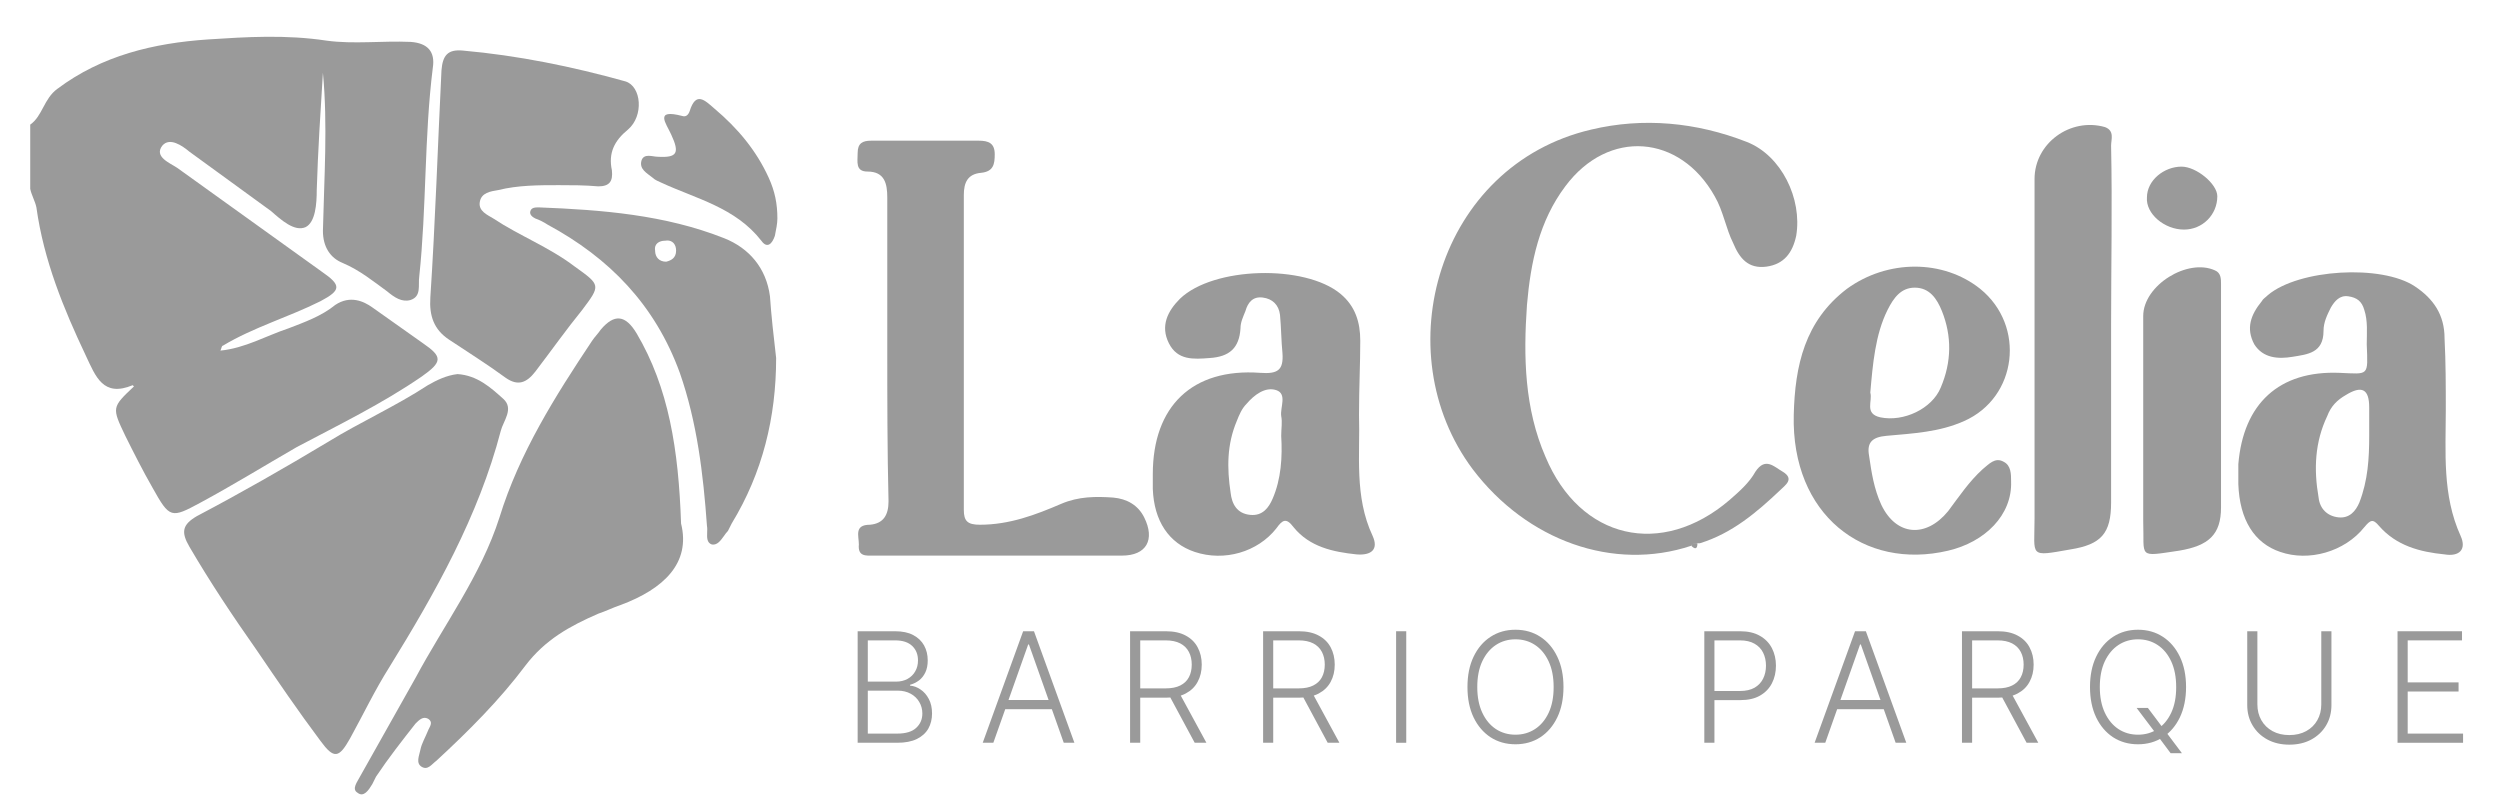 <svg width="66" height="21" viewBox="0 0 66 21" fill="none" xmlns="http://www.w3.org/2000/svg">
<path d="M0.798 3.29C1.124 3.062 1.156 2.605 1.515 2.345C2.689 1.464 4.058 1.138 5.493 1.041C6.503 0.975 7.547 0.91 8.623 1.073C9.34 1.171 10.09 1.073 10.839 1.106C11.296 1.138 11.492 1.367 11.426 1.79C11.198 3.616 11.263 5.475 11.068 7.3C11.035 7.529 11.133 7.822 10.839 7.92C10.611 7.985 10.416 7.855 10.22 7.692C9.861 7.431 9.503 7.137 9.046 6.942C8.72 6.811 8.525 6.518 8.525 6.094C8.557 4.692 8.655 3.29 8.525 1.921C8.46 2.964 8.394 3.975 8.362 5.018C8.362 5.377 8.329 5.866 8.068 5.996C7.775 6.127 7.416 5.801 7.155 5.572C6.438 5.051 5.721 4.529 5.004 4.007C4.808 3.844 4.482 3.616 4.286 3.844C4.058 4.138 4.482 4.301 4.678 4.431C5.949 5.344 7.221 6.257 8.492 7.17C9.014 7.529 9.014 7.659 8.46 7.952C7.612 8.376 6.699 8.637 5.884 9.126C5.851 9.126 5.851 9.191 5.819 9.256C6.471 9.191 7.025 8.865 7.612 8.67C8.036 8.507 8.492 8.344 8.851 8.05C9.242 7.789 9.601 7.952 9.829 8.115C10.285 8.441 10.709 8.735 11.165 9.061C11.687 9.419 11.687 9.55 11.133 9.941C10.09 10.658 8.949 11.213 7.84 11.8C6.992 12.289 6.145 12.81 5.297 13.267C4.515 13.69 4.482 13.69 4.026 12.875C3.765 12.419 3.536 11.963 3.308 11.506C2.95 10.756 2.95 10.756 3.536 10.202L3.504 10.169C2.721 10.495 2.526 9.941 2.265 9.387C1.678 8.148 1.156 6.876 0.961 5.475C0.928 5.312 0.83 5.149 0.798 4.985C0.798 4.431 0.798 3.877 0.798 3.29Z" fill="#9A9A9A"/>
<path d="M12.078 9.876C12.6 9.909 12.959 10.235 13.285 10.528C13.578 10.789 13.285 11.115 13.22 11.376C12.633 13.625 11.492 15.647 10.285 17.603C9.894 18.222 9.601 18.842 9.242 19.494C8.949 20.015 8.818 20.048 8.46 19.559C7.873 18.776 7.318 17.961 6.764 17.146C6.145 16.266 5.558 15.386 5.004 14.44C4.775 14.049 4.808 13.853 5.199 13.625C6.373 13.006 7.514 12.354 8.655 11.669C9.503 11.147 10.448 10.724 11.296 10.169C11.524 10.039 11.785 9.909 12.078 9.876Z" fill="#9A9A9A"/>
<path d="M17.98 13.821C18.24 14.864 17.523 15.549 16.382 15.973C16.186 16.038 15.991 16.136 15.795 16.201C15.045 16.527 14.393 16.886 13.872 17.57C13.187 18.483 12.372 19.298 11.524 20.081C11.394 20.178 11.296 20.341 11.133 20.244C10.97 20.146 11.068 19.95 11.1 19.787C11.133 19.624 11.231 19.461 11.296 19.298C11.329 19.2 11.459 19.07 11.296 18.972C11.165 18.907 11.068 19.005 10.97 19.102C10.611 19.559 10.253 20.015 9.927 20.504C9.894 20.57 9.861 20.635 9.829 20.7C9.731 20.863 9.601 21.059 9.438 20.928C9.275 20.83 9.438 20.635 9.503 20.504C9.992 19.624 10.481 18.776 10.97 17.896C11.72 16.494 12.698 15.19 13.187 13.658C13.709 11.963 14.654 10.463 15.632 8.996C15.697 8.898 15.795 8.8 15.86 8.702C16.219 8.278 16.512 8.311 16.806 8.8C17.654 10.235 17.914 11.865 17.98 13.821Z" fill="#9A9A9A"/>
<path d="M44.649 14.408C42.595 15.092 40.312 14.277 38.878 12.386C36.563 9.289 37.965 4.366 42.008 3.421C43.377 3.095 44.779 3.225 46.116 3.747C47.029 4.105 47.583 5.246 47.42 6.224C47.322 6.681 47.094 6.974 46.637 7.039C46.148 7.105 45.92 6.811 45.757 6.42C45.561 6.029 45.496 5.572 45.268 5.181C44.355 3.551 42.464 3.388 41.323 4.92C40.638 5.833 40.41 6.909 40.312 8.05C40.215 9.419 40.247 10.789 40.801 12.06C41.714 14.245 43.866 14.734 45.659 13.201C45.92 12.973 46.181 12.745 46.344 12.451C46.605 12.06 46.833 12.321 47.061 12.451C47.387 12.647 47.126 12.81 46.996 12.941C46.377 13.527 45.724 14.082 44.877 14.342C44.746 14.342 44.681 14.342 44.649 14.408Z" fill="#9A9A9A"/>
<path d="M14.752 4.888C14.23 4.888 13.676 4.888 13.154 5.018C12.959 5.051 12.698 5.083 12.665 5.344C12.633 5.572 12.861 5.67 13.024 5.768C13.709 6.224 14.491 6.518 15.176 7.039C15.86 7.529 15.86 7.529 15.371 8.181C14.947 8.702 14.556 9.256 14.132 9.811C13.904 10.104 13.676 10.202 13.35 9.974C12.861 9.615 12.339 9.289 11.85 8.963C11.459 8.702 11.329 8.344 11.361 7.855C11.492 5.866 11.557 3.844 11.655 1.856C11.687 1.464 11.818 1.301 12.209 1.334C13.676 1.464 15.111 1.758 16.512 2.149C16.936 2.279 17.001 3.062 16.578 3.421C16.219 3.714 16.056 4.04 16.154 4.496C16.186 4.79 16.088 4.92 15.795 4.92C15.437 4.888 15.078 4.888 14.752 4.888Z" fill="#9A9A9A"/>
<path d="M35.878 10.952C35.911 11.995 35.748 13.104 36.237 14.147C36.4 14.505 36.204 14.668 35.813 14.636C35.194 14.571 34.574 14.44 34.151 13.919C33.955 13.658 33.857 13.723 33.694 13.951C33.205 14.571 32.325 14.832 31.542 14.571C30.858 14.342 30.466 13.756 30.434 12.908C30.434 12.777 30.434 12.647 30.434 12.517C30.434 10.724 31.477 9.713 33.27 9.843C33.727 9.876 33.89 9.778 33.857 9.322C33.824 8.996 33.824 8.637 33.792 8.311C33.759 8.05 33.596 7.887 33.335 7.855C33.075 7.822 32.944 7.985 32.879 8.213C32.814 8.376 32.749 8.507 32.749 8.67C32.716 9.191 32.455 9.419 31.933 9.452C31.51 9.485 31.086 9.517 30.858 9.061C30.629 8.604 30.825 8.213 31.151 7.887C32.031 7.039 34.444 6.974 35.389 7.757C35.781 8.083 35.911 8.507 35.911 8.996C35.911 9.615 35.878 10.235 35.878 10.952ZM33.824 11.506C33.824 11.31 33.857 11.147 33.824 10.984C33.792 10.756 33.987 10.398 33.694 10.3C33.401 10.202 33.107 10.43 32.912 10.658C32.781 10.789 32.716 10.952 32.651 11.115C32.39 11.734 32.39 12.354 32.488 13.006C32.52 13.299 32.651 13.56 33.009 13.593C33.335 13.625 33.498 13.397 33.596 13.169C33.824 12.647 33.857 12.06 33.824 11.506Z" fill="#9A9A9A"/>
<path d="M23.424 9.191C23.424 7.855 23.424 6.55 23.424 5.214C23.424 4.855 23.359 4.529 22.902 4.529C22.576 4.529 22.642 4.268 22.642 4.04C22.642 3.779 22.772 3.714 23 3.714C23.946 3.714 24.891 3.714 25.837 3.714C26.098 3.714 26.261 3.779 26.261 4.073C26.261 4.333 26.228 4.529 25.902 4.562C25.543 4.594 25.445 4.822 25.445 5.149C25.445 7.92 25.445 10.691 25.445 13.462C25.445 13.756 25.543 13.853 25.869 13.853C26.652 13.853 27.337 13.593 28.021 13.299C28.478 13.104 28.934 13.104 29.39 13.136C29.749 13.169 30.043 13.332 30.206 13.658C30.499 14.245 30.271 14.668 29.619 14.668C28.445 14.668 27.304 14.668 26.13 14.668C25.119 14.668 24.076 14.668 23.066 14.668C22.87 14.668 22.642 14.701 22.674 14.375C22.674 14.147 22.544 13.853 22.968 13.853C23.326 13.821 23.457 13.593 23.457 13.234C23.424 11.865 23.424 10.528 23.424 9.191Z" fill="#9A9A9A"/>
<path d="M64.569 10.821C64.569 11.93 64.471 13.071 64.96 14.147C65.123 14.505 64.927 14.701 64.536 14.636C63.884 14.571 63.265 14.408 62.808 13.886C62.645 13.69 62.58 13.723 62.417 13.919C61.895 14.571 60.95 14.832 60.2 14.571C59.515 14.342 59.124 13.723 59.092 12.777C59.092 12.614 59.092 12.419 59.092 12.256C59.222 10.658 60.167 9.778 61.765 9.843C62.547 9.876 62.515 9.941 62.482 9.093C62.482 8.8 62.515 8.474 62.417 8.181C62.352 7.952 62.221 7.855 61.993 7.822C61.765 7.789 61.635 7.952 61.537 8.115C61.439 8.311 61.341 8.507 61.341 8.735C61.341 9.322 60.917 9.354 60.526 9.419C60.135 9.485 59.744 9.452 59.515 9.093C59.287 8.67 59.418 8.311 59.711 7.952C59.744 7.887 59.809 7.855 59.874 7.789C60.689 7.105 62.873 6.974 63.754 7.561C64.243 7.887 64.536 8.311 64.536 8.93C64.569 9.582 64.569 10.202 64.569 10.821ZM62.547 11.506C62.547 11.278 62.547 11.082 62.547 10.854C62.547 10.821 62.547 10.789 62.547 10.756C62.547 10.267 62.352 10.169 61.928 10.43C61.7 10.561 61.537 10.724 61.439 10.984C61.113 11.669 61.08 12.386 61.211 13.136C61.243 13.43 61.439 13.625 61.732 13.658C62.026 13.69 62.189 13.495 62.287 13.267C62.515 12.68 62.547 12.093 62.547 11.506Z" fill="#9A9A9A"/>
<path d="M47.355 10.952C47.387 9.648 47.648 8.474 48.757 7.626C49.832 6.844 51.3 6.844 52.278 7.626C53.484 8.604 53.256 10.495 51.854 11.115C51.202 11.408 50.517 11.441 49.8 11.506C49.441 11.539 49.278 11.669 49.343 12.028C49.409 12.484 49.474 12.908 49.669 13.332C50.061 14.147 50.843 14.212 51.43 13.495C51.723 13.104 51.984 12.712 52.343 12.386C52.506 12.256 52.669 12.06 52.897 12.191C53.093 12.289 53.093 12.517 53.093 12.712C53.125 13.593 52.408 14.31 51.43 14.538C49.213 15.06 47.289 13.593 47.355 10.952ZM49.376 10.365C49.441 10.593 49.213 10.919 49.637 11.017C50.256 11.147 51.006 10.789 51.234 10.235C51.528 9.55 51.528 8.865 51.267 8.213C51.136 7.887 50.941 7.594 50.55 7.594C50.191 7.594 49.995 7.855 49.832 8.181C49.506 8.833 49.441 9.615 49.376 10.365Z" fill="#9A9A9A"/>
<path d="M55.733 8.604C55.733 10.169 55.733 11.734 55.733 13.267C55.733 14.082 55.473 14.375 54.658 14.505C53.549 14.701 53.712 14.701 53.712 13.69C53.712 10.691 53.712 7.692 53.712 4.725C53.712 3.779 54.658 3.095 55.571 3.355C55.831 3.453 55.733 3.681 55.733 3.844C55.766 5.442 55.733 7.039 55.733 8.604Z" fill="#9A9A9A"/>
<path d="M56.581 11.245C56.581 10.267 56.581 9.322 56.581 8.344C56.581 7.529 57.755 6.811 58.472 7.137C58.635 7.202 58.635 7.365 58.635 7.496C58.635 9.452 58.635 11.441 58.635 13.397C58.635 14.114 58.309 14.408 57.527 14.538C56.418 14.701 56.614 14.734 56.581 13.756C56.581 12.941 56.581 12.093 56.581 11.245Z" fill="#9A9A9A"/>
<path d="M20.523 5.768C20.523 5.898 20.49 6.061 20.457 6.224C20.392 6.42 20.262 6.583 20.099 6.355C19.414 5.475 18.371 5.246 17.458 4.822C17.393 4.79 17.295 4.757 17.23 4.692C17.067 4.562 16.871 4.464 16.936 4.236C17.001 4.04 17.23 4.138 17.36 4.138C17.882 4.17 17.947 4.04 17.719 3.551C17.588 3.258 17.262 2.866 18.012 3.062C18.11 3.095 18.175 3.029 18.208 2.932C18.371 2.41 18.599 2.638 18.86 2.866C19.479 3.388 19.968 3.975 20.294 4.692C20.457 5.051 20.523 5.377 20.523 5.768Z" fill="#9A9A9A"/>
<path d="M57.592 4.399C57.983 4.399 58.537 4.855 58.537 5.181C58.537 5.67 58.146 6.061 57.657 6.061C57.135 6.061 56.646 5.638 56.679 5.214C56.679 4.757 57.135 4.399 57.592 4.399Z" fill="#9A9A9A"/>
<path d="M44.649 14.408C44.681 14.31 44.746 14.342 44.812 14.342C44.812 14.505 44.746 14.505 44.649 14.408Z" fill="#9A9A9A"/>
<path fill-rule="evenodd" clip-rule="evenodd" d="M19.316 13.821C20.131 12.484 20.49 11.017 20.49 9.452C20.425 8.898 20.36 8.311 20.327 7.822C20.229 7.072 19.773 6.55 19.121 6.29C17.556 5.67 15.893 5.54 14.23 5.475C14.132 5.475 14.034 5.475 14.002 5.572C13.969 5.67 14.067 5.735 14.132 5.768C14.23 5.801 14.361 5.866 14.458 5.931C16.088 6.811 17.295 8.05 17.947 9.843C18.403 11.147 18.566 12.517 18.664 13.886C18.674 13.936 18.672 13.995 18.669 14.055C18.664 14.191 18.659 14.33 18.794 14.375C18.933 14.398 19.023 14.274 19.11 14.153C19.145 14.103 19.18 14.054 19.218 14.016L19.316 13.821ZM17.548 6.355C17.419 6.357 17.263 6.424 17.295 6.616C17.295 6.62 17.295 6.625 17.295 6.63C17.301 6.786 17.398 6.909 17.588 6.909C17.588 6.909 17.588 6.909 17.588 6.909C17.719 6.876 17.849 6.811 17.849 6.616C17.849 6.615 17.849 6.615 17.849 6.615C17.849 6.445 17.749 6.348 17.616 6.349C17.596 6.349 17.576 6.351 17.556 6.355C17.553 6.355 17.551 6.355 17.548 6.355Z" fill="#9A9A9A"/>
<path d="M22.642 19.609V16.665H23.631C23.822 16.665 23.981 16.698 24.108 16.765C24.236 16.833 24.332 16.924 24.396 17.04C24.46 17.156 24.492 17.288 24.492 17.435C24.492 17.558 24.471 17.663 24.43 17.75C24.389 17.837 24.333 17.908 24.263 17.962C24.192 18.015 24.113 18.054 24.026 18.078V18.101C24.121 18.108 24.212 18.141 24.301 18.202C24.39 18.261 24.463 18.344 24.52 18.452C24.578 18.559 24.606 18.688 24.606 18.837C24.606 18.985 24.573 19.118 24.508 19.235C24.442 19.351 24.34 19.443 24.204 19.51C24.068 19.576 23.896 19.609 23.686 19.609H22.642ZM22.91 19.367H23.686C23.912 19.367 24.079 19.317 24.187 19.216C24.296 19.116 24.35 18.989 24.35 18.837C24.35 18.725 24.323 18.623 24.268 18.532C24.215 18.44 24.139 18.367 24.041 18.314C23.943 18.26 23.829 18.233 23.697 18.233H22.91V19.367ZM22.91 17.995H23.655C23.771 17.995 23.872 17.971 23.959 17.923C24.046 17.875 24.114 17.809 24.162 17.724C24.211 17.64 24.235 17.544 24.235 17.435C24.235 17.279 24.185 17.152 24.084 17.055C23.982 16.956 23.832 16.906 23.631 16.906H22.91V17.995Z" fill="#9A9A9A"/>
<path d="M26.224 19.609H25.944L27.011 16.665H27.297L28.364 19.609H28.083L27.164 17.014H27.144L26.224 19.609ZM26.426 18.48H27.881V18.722H26.426V18.48Z" fill="#9A9A9A"/>
<path d="M29.834 19.609V16.665H30.781C30.989 16.665 31.162 16.703 31.302 16.779C31.442 16.853 31.548 16.957 31.618 17.09C31.69 17.223 31.726 17.375 31.726 17.546C31.726 17.718 31.69 17.869 31.618 18C31.548 18.132 31.443 18.234 31.303 18.308C31.164 18.382 30.991 18.419 30.785 18.419H29.979V18.173H30.778C30.93 18.173 31.057 18.148 31.159 18.097C31.261 18.046 31.337 17.974 31.386 17.88C31.437 17.786 31.462 17.674 31.462 17.546C31.462 17.418 31.437 17.306 31.386 17.21C31.336 17.113 31.259 17.038 31.157 16.985C31.056 16.933 30.928 16.906 30.773 16.906H30.102V19.609H29.834ZM31.127 18.281L31.849 19.609H31.54L30.825 18.281H31.127Z" fill="#9A9A9A"/>
<path d="M33.346 19.609V16.665H34.292C34.5 16.665 34.674 16.703 34.813 16.779C34.954 16.853 35.059 16.957 35.13 17.09C35.201 17.223 35.237 17.375 35.237 17.546C35.237 17.718 35.201 17.869 35.13 18C35.059 18.132 34.954 18.234 34.815 18.308C34.675 18.382 34.503 18.419 34.296 18.419H33.49V18.173H34.289C34.442 18.173 34.569 18.148 34.67 18.097C34.772 18.046 34.848 17.974 34.898 17.88C34.948 17.786 34.974 17.674 34.974 17.546C34.974 17.418 34.948 17.306 34.898 17.21C34.847 17.113 34.771 17.038 34.669 16.985C34.568 16.933 34.44 16.906 34.285 16.906H33.613V19.609H33.346ZM34.639 18.281L35.36 19.609H35.051L34.337 18.281H34.639Z" fill="#9A9A9A"/>
<path d="M37.125 16.665V19.609H36.857V16.665H37.125Z" fill="#9A9A9A"/>
<path d="M41.276 18.137C41.276 18.444 41.222 18.71 41.113 18.938C41.004 19.164 40.855 19.339 40.664 19.464C40.474 19.587 40.255 19.649 40.008 19.649C39.761 19.649 39.541 19.587 39.351 19.464C39.161 19.339 39.011 19.164 38.902 18.938C38.794 18.71 38.741 18.444 38.741 18.137C38.741 17.83 38.794 17.564 38.902 17.338C39.011 17.11 39.161 16.935 39.352 16.811C39.543 16.687 39.761 16.625 40.008 16.625C40.255 16.625 40.474 16.687 40.664 16.811C40.855 16.935 41.004 17.11 41.113 17.338C41.222 17.564 41.276 17.83 41.276 18.137ZM41.016 18.137C41.016 17.873 40.972 17.648 40.884 17.46C40.796 17.271 40.676 17.127 40.525 17.027C40.373 16.927 40.201 16.878 40.008 16.878C39.816 16.878 39.644 16.927 39.492 17.027C39.341 17.127 39.22 17.271 39.132 17.458C39.044 17.646 39 17.872 39 18.137C39 18.401 39.044 18.626 39.132 18.814C39.219 19.002 39.339 19.146 39.491 19.247C39.643 19.346 39.815 19.396 40.008 19.396C40.201 19.396 40.373 19.346 40.525 19.247C40.678 19.147 40.798 19.003 40.886 18.815C40.973 18.627 41.017 18.401 41.016 18.137Z" fill="#9A9A9A"/>
<path d="M44.994 19.609V16.665H45.94C46.148 16.665 46.322 16.705 46.461 16.786C46.602 16.865 46.707 16.974 46.778 17.11C46.849 17.248 46.885 17.402 46.885 17.573C46.885 17.745 46.85 17.9 46.779 18.038C46.709 18.175 46.604 18.284 46.464 18.364C46.325 18.444 46.152 18.483 45.944 18.483H45.2V18.242H45.937C46.091 18.242 46.218 18.213 46.32 18.156C46.421 18.097 46.496 18.018 46.546 17.917C46.596 17.816 46.622 17.702 46.622 17.573C46.622 17.445 46.596 17.331 46.546 17.23C46.496 17.129 46.42 17.05 46.318 16.993C46.217 16.935 46.089 16.906 45.933 16.906H45.261V19.609H44.994Z" fill="#9A9A9A"/>
<path d="M48.187 19.609H47.906L48.973 16.665H49.259L50.326 19.609H50.045L49.126 17.014H49.106L48.187 19.609ZM48.389 18.48H49.843V18.722H48.389V18.48Z" fill="#9A9A9A"/>
<path d="M51.796 19.609V16.665H52.743C52.951 16.665 53.124 16.703 53.264 16.779C53.404 16.853 53.51 16.957 53.58 17.09C53.652 17.223 53.688 17.375 53.688 17.546C53.688 17.718 53.652 17.869 53.58 18C53.51 18.132 53.405 18.234 53.265 18.308C53.126 18.382 52.953 18.419 52.747 18.419H51.941V18.173H52.74C52.893 18.173 53.02 18.148 53.121 18.097C53.223 18.046 53.299 17.974 53.348 17.88C53.399 17.786 53.424 17.674 53.424 17.546C53.424 17.418 53.399 17.306 53.348 17.21C53.298 17.113 53.221 17.038 53.119 16.985C53.018 16.933 52.89 16.906 52.736 16.906H52.064V19.609H51.796ZM53.089 18.281L53.811 19.609H53.502L52.787 18.281H53.089Z" fill="#9A9A9A"/>
<path d="M56.406 18.689H56.704L57.079 19.188L57.142 19.271L57.603 19.885H57.305L56.907 19.352L56.406 18.689ZM57.712 18.137C57.712 18.444 57.657 18.71 57.549 18.938C57.44 19.164 57.29 19.339 57.099 19.464C56.909 19.587 56.691 19.649 56.443 19.649C56.196 19.649 55.977 19.587 55.786 19.464C55.596 19.339 55.447 19.164 55.338 18.938C55.23 18.71 55.176 18.444 55.176 18.137C55.176 17.83 55.23 17.564 55.338 17.338C55.447 17.11 55.596 16.935 55.787 16.811C55.978 16.687 56.197 16.625 56.443 16.625C56.691 16.625 56.909 16.687 57.099 16.811C57.29 16.935 57.44 17.11 57.549 17.338C57.657 17.564 57.712 17.83 57.712 18.137ZM57.451 18.137C57.451 17.873 57.407 17.648 57.32 17.46C57.232 17.271 57.112 17.127 56.96 17.027C56.808 16.927 56.636 16.878 56.443 16.878C56.251 16.878 56.08 16.927 55.928 17.027C55.776 17.127 55.656 17.271 55.567 17.458C55.479 17.646 55.435 17.872 55.435 18.137C55.435 18.401 55.479 18.626 55.567 18.814C55.655 19.002 55.775 19.146 55.926 19.247C56.078 19.346 56.25 19.396 56.443 19.396C56.636 19.396 56.808 19.346 56.96 19.247C57.113 19.147 57.233 19.003 57.321 18.815C57.409 18.627 57.452 18.401 57.451 18.137Z" fill="#9A9A9A"/>
<path d="M61.282 16.665H61.55V18.614C61.55 18.814 61.503 18.994 61.409 19.152C61.316 19.309 61.185 19.433 61.018 19.524C60.852 19.614 60.659 19.659 60.438 19.659C60.219 19.659 60.026 19.614 59.858 19.523C59.691 19.432 59.561 19.308 59.468 19.15C59.374 18.993 59.327 18.814 59.327 18.614V16.665H59.595V18.596C59.595 18.752 59.63 18.891 59.7 19.014C59.769 19.136 59.867 19.231 59.993 19.301C60.12 19.371 60.269 19.406 60.438 19.406C60.608 19.406 60.757 19.371 60.884 19.301C61.011 19.231 61.108 19.136 61.177 19.014C61.247 18.891 61.282 18.752 61.282 18.596V16.665Z" fill="#9A9A9A"/>
<path d="M63.295 19.609V16.665H64.997V16.906H63.563V18.015H64.906V18.256H63.563V19.367H65.025V19.609H63.295Z" fill="#9A9A9A"/>
</svg>
